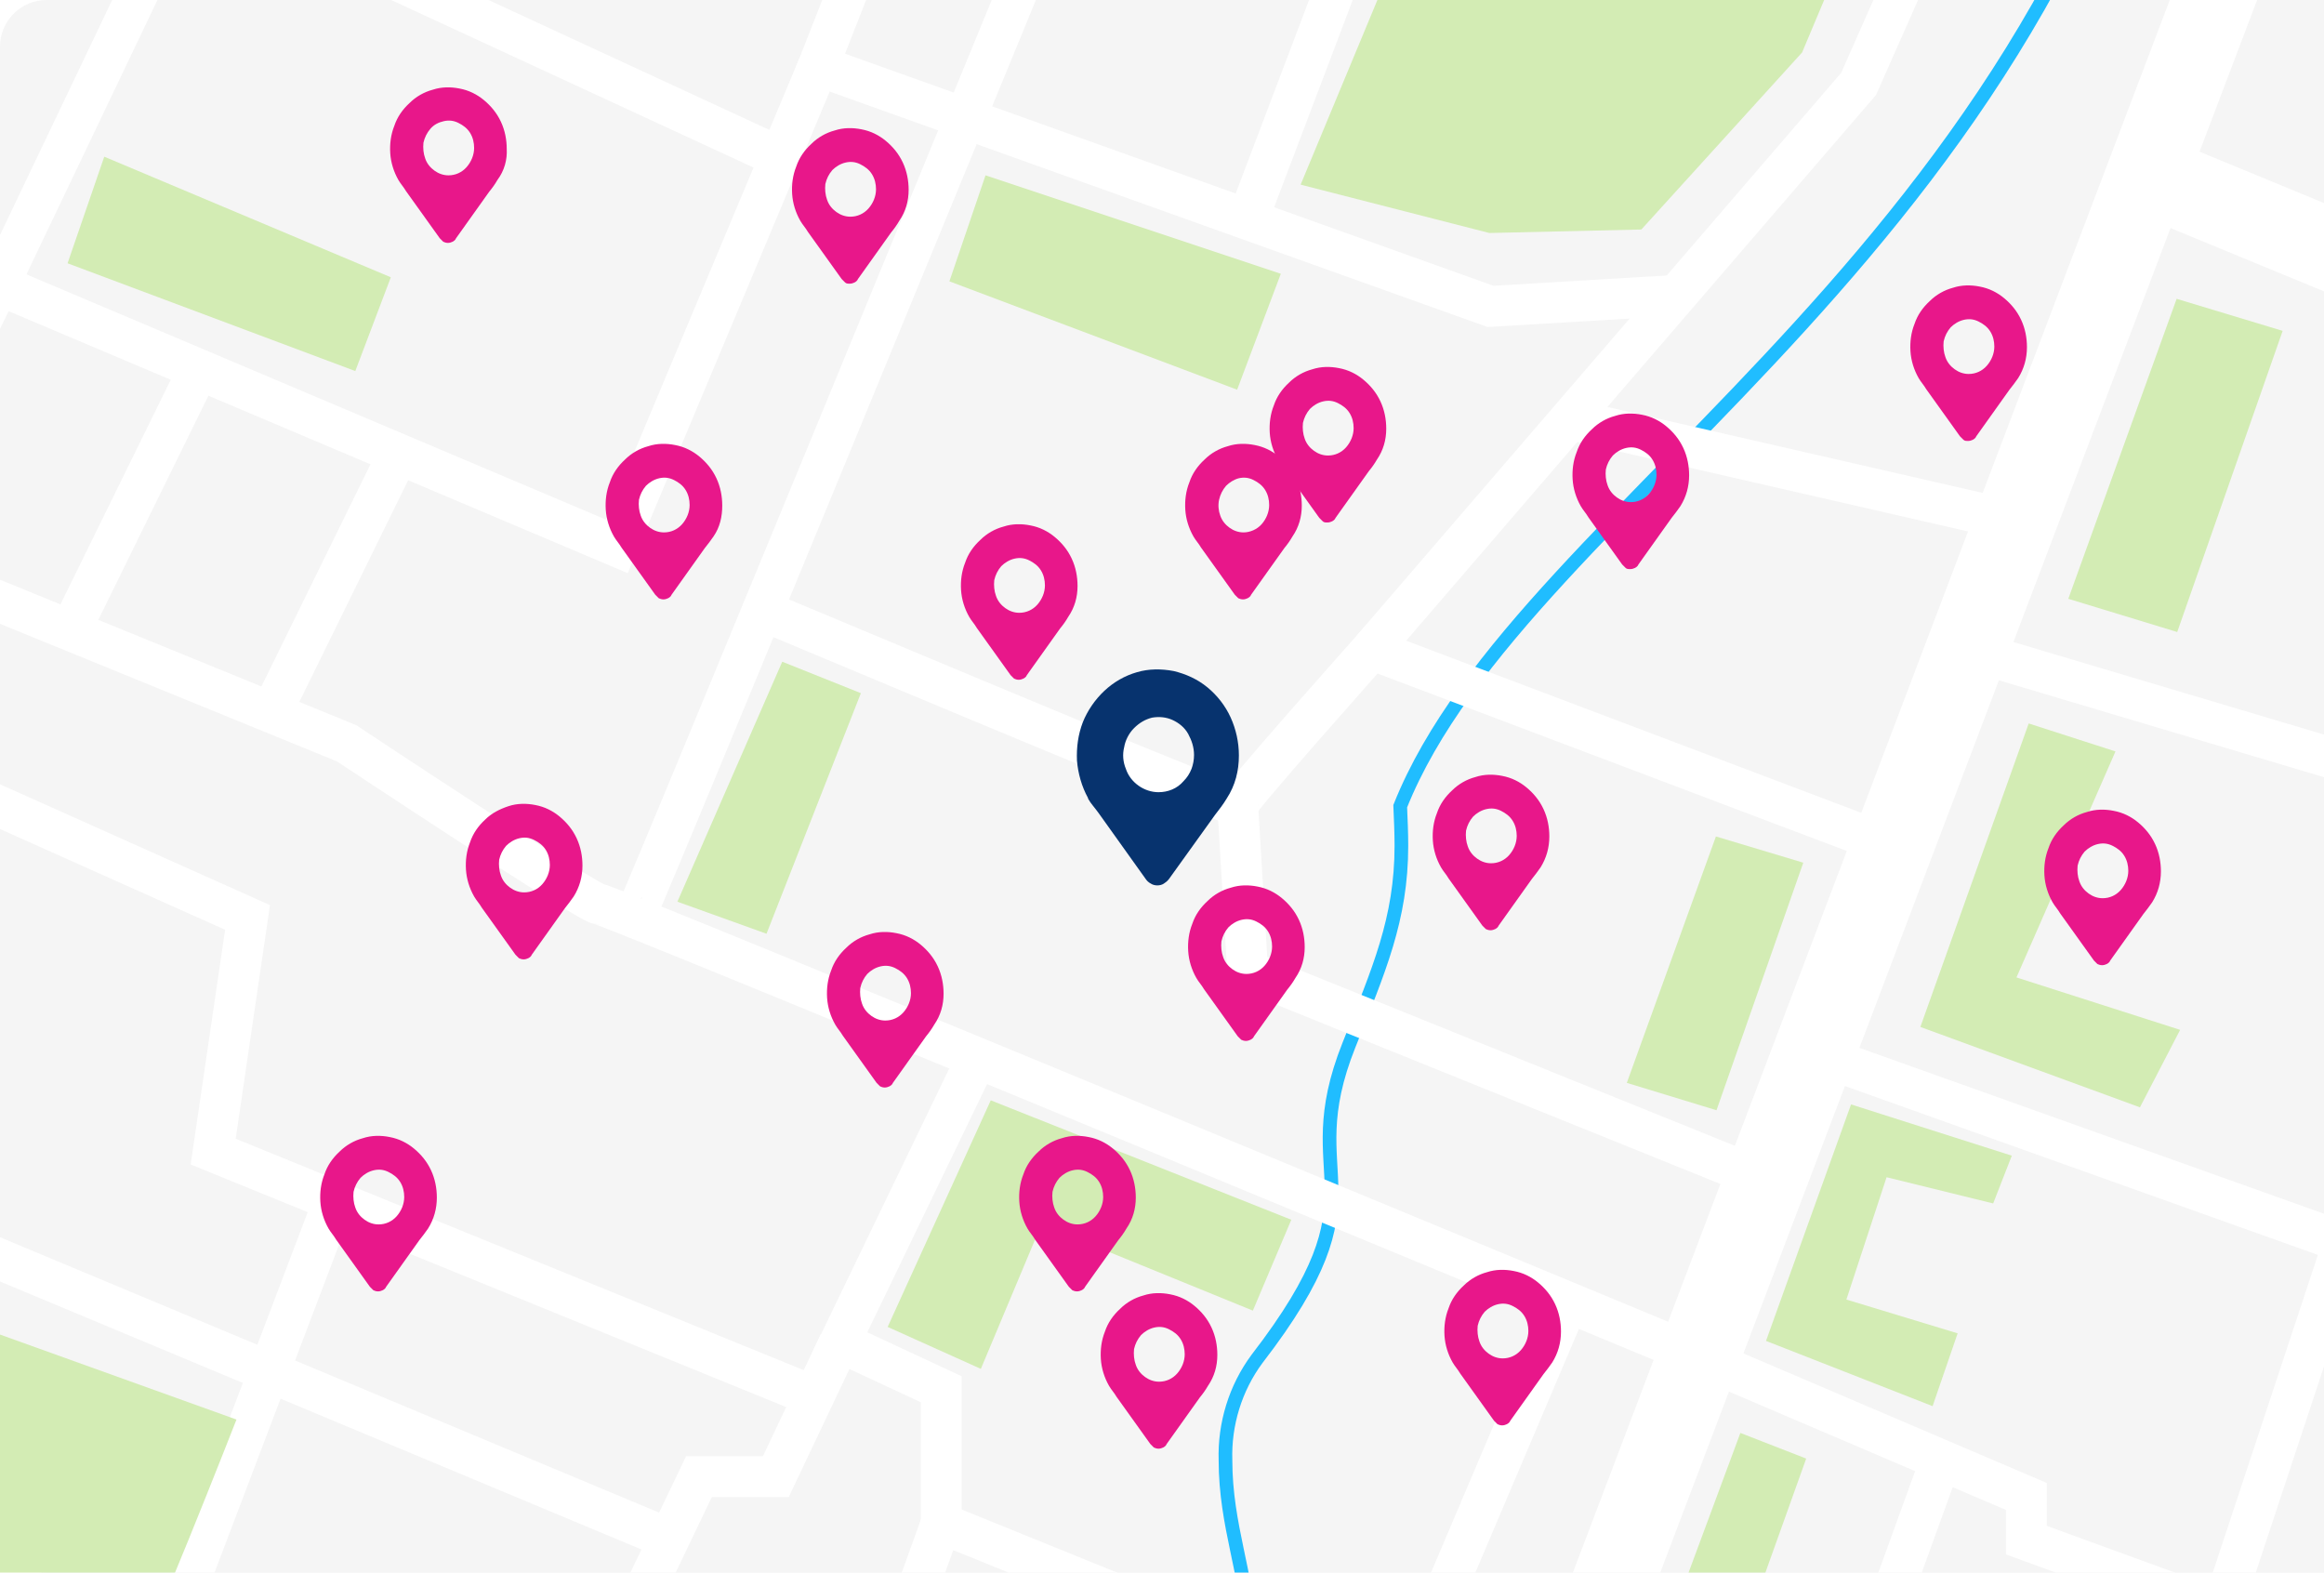 <?xml version="1.0" encoding="utf-8"?>
<!-- Generator: Adobe Illustrator 26.0.3, SVG Export Plug-In . SVG Version: 6.00 Build 0)  -->
<svg version="1.1" xmlns="http://www.w3.org/2000/svg" xmlns:xlink="http://www.w3.org/1999/xlink" x="0px" y="0px"
	 viewBox="0 0 399 270" style="enable-background:new 0 0 399 270;" xml:space="preserve">
<style type="text/css">
	.st0{fill:#F5F5F5;}
	.st1{fill:#FFFFFF;filter:url(#Adobe_OpacityMaskFilter);}
	.st2{mask:url(#mask0_2328_5905_00000091731697895799983840000000554329225093075125_);}
	.st3{fill:none;stroke:#20BDFF;stroke-width:2.347;stroke-miterlimit:10;}
	.st4{fill:none;stroke:#FFFFFF;stroke-width:14.02;stroke-miterlimit:10;}
	.st5{fill:none;stroke:#FFFFFF;stroke-width:7.01;stroke-miterlimit:10;}
	.st6{fill:#D3ECB4;}
	.st7{fill:#E8178A;}
	.st8{fill:#07336E;}
</style>
<g>
	<g>
		<path class="st0" d="M0,8c0-4.4,3.6-8,8-8h391v270H8c-4.4,0-8-3.6-8-8V8z"/>
		<defs>
			<filter id="Adobe_OpacityMaskFilter" filterUnits="userSpaceOnUse" x="-69.8" y="-134" width="567.9" height="1050.2">
				<feColorMatrix  type="matrix" values="1 0 0 0 0  0 1 0 0 0  0 0 1 0 0  0 0 0 1 0"/>
			</filter>
		</defs>
		
			<mask maskUnits="userSpaceOnUse" x="-69.8" y="-134" width="567.9" height="1050.2" id="mask0_2328_5905_00000091731697895799983840000000554329225093075125_">
			<path class="st1" d="M417.6,410V-39H-10v449H417.6z"/>
		</mask>
		<g class="st2">
			<path class="st3" d="M376.5-73.1C357,42.2,261.7,85.1,240.4,138.4c0.1,2.3,0.2,4.6,0.2,6.8c0,12.6-3.9,21.4-9,34.2
				c-9.5,23.8,6.8,24.6-15.8,53.9c-3.7,5-5.6,11.2-5.4,17.4c0,11.3,3.9,19.9,3.9,28.7c0,20.7-17.1,34.1-22.2,53.8
				c-13.7,52.4-19.9,35.7-25.3,50c-6,15.7-7.8,85.6-20.4,97.6C8.9,611.1,87.5,565.8,35.9,661.6c-81.7,151.6-78,195.7-82.4,254.5"/>
			<path class="st4" d="M417.1-97.7L59.4,844.7"/>
			<path class="st4" d="M368.6,29.9l126.8,52.3"/>
			<path class="st5" d="M-51.7,82.2l111.2,45.4c0,0,41.6,27.6,43.3,27.6c1.7,0,188.9,77.7,188.9,77.7l56.2,24v7.5l105.3,38.4"/>
			<path class="st5" d="M108.9,157.5c0.5,0.2,105.3-255.2,105.3-255.2"/>
			<path class="st5" d="M269.2,223.6l-84.1,197.9"/>
			<path class="st5" d="M265.1,302.9l-25.4-9.7l-78.1-31.7v-23l-17.4-8.1l23.6-48.9"/>
			<path class="st5" d="M144.1,230.5l-10.9,23H120L42.5,415.5"/>
			<path class="st5" d="M161.6,261.5l-8.9,24.7l10.7,7.5l-61.1,125.9"/>
			<path class="st5" d="M139.7,239.7l-103.1-42l5.9-40.2l-102.8-46"/>
			<path class="st5" d="M57.3,206.2L-10.6,385"/>
			<path class="st5" d="M-51.7,194.6l166.6,69.6"/>
			<path class="st5" d="M130.9,104.8c24.7,10.3,81.6,34.3,81.6,33.4s23-26.7,23-26.7l89.4,33.8"/>
			<path class="st5" d="M235.5,111.5l83.6-97.1l54.6-123.4"/>
			<path class="st5" d="M287.9,50.7l-32,1.9L140.5,11.3l46.7-119"/>
			<path class="st5" d="M140.5,11.3l-34.6,82.5L-68.5,20"/>
			<path class="st5" d="M-0.2,48.9l-22.2,45.2"/>
			<path class="st5" d="M34.1,63.4l-22,44.8"/>
			<path class="st5" d="M68.4,77.9l-21.8,44.4"/>
			<path class="st5" d="M212.5,138.2l1.7,28.5l88.9,35.9"/>
			<path class="st5" d="M333.2,250.7L270,425"/>
			<path class="st5" d="M469.2,11.3l-87.8,265.3"/>
			<path class="st5" d="M-66.9,261.5l91.8,30"/>
			<path class="st5" d="M-0.2,48.9l86.6-181.4"/>
			<path class="st5" d="M-60.3-62.8L133.9,27"/>
			<path class="st5" d="M337.7,111.5l89.6,26.7"/>
			<path class="st5" d="M313.6,181.6l88.8,31.7"/>
			<path class="st5" d="M269.6,72L346,89.5"/>
			<path class="st5" d="M331.4-13.3L381-2.8"/>
			<path class="st5" d="M214.2,37.7l55.1-145.3"/>
			<path class="st6" d="M348.3,124.2l-18.6,52.1l37.7,13.8l6.9-13.3l-28.1-9l17-38.8L348.3,124.2z"/>
			<path class="st6" d="M294.7,190.6l14.9-42.5l-15-4.5l-15.3,42.3L294.7,190.6z"/>
			<path class="st6" d="M303.2,230.2l14.6-40.6l27.6,8.8l-3.2,8.2l-18.3-4.5l-6.9,21l19.1,5.8l-4.3,12.5L303.2,230.2z"/>
			<path class="st6" d="M134.3,113.6l-18,41.2l15.3,5.5l16.2-41.3L134.3,113.6z"/>
			<path class="st6" d="M67.1,47.6L17.9,26.9l-6.3,18.3L61,63.7L67.1,47.6z"/>
			<path class="st6" d="M219.9,47l-50.7-16.9L163,48.3l49.4,18.6L219.9,47z"/>
			<path class="st6" d="M152.4,227.8l17.7-38.9l51.6,20.5l-6.6,15.6l-36.3-14.8L168.4,235L152.4,227.8z"/>
			<path class="st6" d="M-17,223l57.6,20.7c0,0-16.2,41.4-16.8,39.8c-0.6-1.6-43.1-14.5-43.1-14.5L-17,223z"/>
			<path class="st6" d="M284.4,284.8l14.4-38.8l11.3,4.4L296,289.8L284.4,284.8z"/>
			<path class="st6" d="M373.8,108.5l18.1-51.7l-18.2-5.5l-18.6,51.5L373.8,108.5z"/>
			<path class="st6" d="M338.4-60l-29,69l-27.6,30.4L255.7,40l-32.4-8.3l39.3-94.5L338.4-60z"/>
		</g>
		<path class="st7" d="M268,228.6c0-1.6-0.3-3.2-1-4.7c-0.7-1.5-1.7-2.7-2.9-3.7c-1.2-1-2.6-1.7-4.2-2c-1.5-0.3-3.1-0.3-4.6,0.2
			c-1.5,0.4-2.9,1.2-4,2.3c-1.2,1.1-2.1,2.4-2.6,3.9c-0.6,1.5-0.8,3.1-0.7,4.7c0.1,1.6,0.6,3.2,1.4,4.6l0,0c0.4,0.7,0.9,1.2,1.3,1.9
			l5.8,8.1c0.2,0.2,0.4,0.4,0.6,0.6c0.2,0.1,0.5,0.2,0.8,0.2c0.3,0,0.6-0.1,0.8-0.2c0.2-0.1,0.5-0.3,0.6-0.6l5.7-8
			c0.5-0.6,1-1.3,1.5-2l0,0C267.5,232.3,268,230.5,268,228.6z M258,233.2c-0.9,0-1.7-0.3-2.4-0.8c-0.7-0.5-1.3-1.2-1.6-2.1
			c-0.3-0.8-0.4-1.8-0.3-2.7c0.2-0.9,0.6-1.7,1.2-2.4c0.6-0.6,1.4-1.1,2.3-1.3c0.9-0.2,1.7-0.1,2.5,0.3c0.8,0.4,1.5,0.9,2,1.7
			c0.5,0.8,0.7,1.7,0.7,2.6c0,1.2-0.5,2.4-1.3,3.3C260.3,232.7,259.2,233.2,258,233.2L258,233.2z"/>
		<path class="st7" d="M209,232.6c0-1.6-0.3-3.2-1-4.7c-0.7-1.5-1.7-2.7-2.9-3.7c-1.2-1-2.6-1.7-4.2-2c-1.5-0.3-3.1-0.3-4.6,0.2
			c-1.5,0.4-2.9,1.2-4,2.3c-1.2,1.1-2.1,2.4-2.6,3.9c-0.6,1.5-0.8,3.1-0.7,4.7c0.1,1.6,0.6,3.2,1.4,4.6l0,0c0.4,0.7,0.9,1.2,1.3,1.9
			l5.8,8.1c0.2,0.2,0.4,0.4,0.6,0.6c0.2,0.1,0.5,0.2,0.8,0.2c0.3,0,0.6-0.1,0.8-0.2c0.2-0.1,0.5-0.3,0.6-0.6l5.7-8
			c0.5-0.6,1-1.3,1.4-2l0,0C208.5,236.3,209,234.5,209,232.6z M199,237.2c-0.9,0-1.7-0.3-2.4-0.8c-0.7-0.5-1.3-1.2-1.6-2.1
			c-0.3-0.8-0.4-1.8-0.3-2.7c0.2-0.9,0.6-1.7,1.2-2.4c0.6-0.6,1.4-1.1,2.3-1.3c0.9-0.2,1.7-0.1,2.5,0.3c0.8,0.4,1.5,0.9,2,1.7
			c0.5,0.8,0.7,1.7,0.7,2.6c0,1.2-0.5,2.4-1.3,3.3C201.3,236.7,200.2,237.2,199,237.2L199,237.2z"/>
		<path class="st7" d="M185,100.6c0-1.6-0.3-3.2-1-4.7c-0.7-1.5-1.7-2.7-2.9-3.7c-1.2-1-2.6-1.7-4.2-2c-1.5-0.3-3.1-0.3-4.6,0.2
			c-1.5,0.4-2.9,1.2-4,2.3c-1.2,1.1-2.1,2.4-2.6,3.9c-0.6,1.5-0.8,3.1-0.7,4.7c0.1,1.6,0.6,3.2,1.4,4.6l0,0c0.4,0.7,0.9,1.2,1.3,1.9
			l5.8,8.1c0.2,0.2,0.4,0.4,0.6,0.6c0.2,0.1,0.5,0.2,0.8,0.2c0.3,0,0.6-0.1,0.8-0.2c0.2-0.1,0.5-0.3,0.6-0.6l5.7-8
			c0.5-0.6,1-1.3,1.4-2l0,0C184.5,104.3,185,102.5,185,100.6z M175,105.2c-0.9,0-1.7-0.3-2.4-0.8c-0.7-0.5-1.3-1.2-1.6-2.1
			c-0.3-0.8-0.4-1.8-0.3-2.7c0.2-0.9,0.6-1.7,1.2-2.4c0.6-0.6,1.4-1.1,2.3-1.3c0.9-0.2,1.7-0.1,2.5,0.3c0.8,0.4,1.5,0.9,2,1.7
			c0.5,0.8,0.7,1.7,0.7,2.6c0,1.2-0.5,2.4-1.3,3.3C177.3,104.7,176.2,105.2,175,105.2L175,105.2z"/>
		<path class="st7" d="M162,170.6c0-1.6-0.3-3.2-1-4.7c-0.7-1.5-1.7-2.7-2.9-3.7c-1.2-1-2.6-1.7-4.2-2c-1.5-0.3-3.1-0.3-4.6,0.2
			c-1.5,0.4-2.9,1.2-4,2.3c-1.2,1.1-2.1,2.4-2.6,3.9c-0.6,1.5-0.8,3.1-0.7,4.7c0.1,1.6,0.6,3.2,1.4,4.6l0,0c0.4,0.7,0.9,1.2,1.3,1.9
			l5.8,8.1c0.2,0.2,0.4,0.4,0.6,0.6c0.2,0.1,0.5,0.2,0.8,0.2c0.3,0,0.6-0.1,0.8-0.2c0.2-0.1,0.5-0.3,0.6-0.6l5.7-8
			c0.5-0.6,1-1.3,1.4-2l0,0C161.5,174.3,162,172.5,162,170.6z M152,175.2c-0.9,0-1.7-0.3-2.4-0.8c-0.7-0.5-1.3-1.2-1.6-2.1
			c-0.3-0.8-0.4-1.8-0.3-2.7c0.2-0.9,0.6-1.7,1.2-2.4c0.6-0.6,1.4-1.1,2.3-1.3c0.9-0.2,1.7-0.1,2.5,0.3c0.8,0.4,1.5,0.9,2,1.7
			c0.5,0.8,0.7,1.7,0.7,2.6c0,1.2-0.5,2.4-1.3,3.3C154.3,174.7,153.2,175.2,152,175.2L152,175.2z"/>
		<path class="st7" d="M224,162.6c0-1.6-0.3-3.2-1-4.7c-0.7-1.5-1.7-2.7-2.9-3.7c-1.2-1-2.6-1.7-4.2-2c-1.5-0.3-3.1-0.3-4.6,0.2
			c-1.5,0.4-2.9,1.2-4,2.3c-1.2,1.1-2.1,2.4-2.6,3.9c-0.6,1.5-0.8,3.1-0.7,4.7c0.1,1.6,0.6,3.2,1.4,4.6l0,0c0.4,0.7,0.9,1.2,1.3,1.9
			l5.8,8.1c0.2,0.2,0.4,0.4,0.6,0.6c0.2,0.1,0.5,0.2,0.8,0.2c0.3,0,0.6-0.1,0.8-0.2c0.2-0.1,0.5-0.3,0.6-0.6l5.7-8
			c0.5-0.6,1-1.3,1.4-2l0,0C223.5,166.3,224,164.5,224,162.6z M214,167.2c-0.9,0-1.7-0.3-2.4-0.8c-0.7-0.5-1.3-1.2-1.6-2.1
			c-0.3-0.8-0.4-1.8-0.3-2.7c0.2-0.9,0.6-1.7,1.2-2.4c0.6-0.6,1.4-1.1,2.3-1.3c0.9-0.2,1.7-0.1,2.5,0.3c0.8,0.4,1.5,0.9,2,1.7
			c0.5,0.8,0.7,1.7,0.7,2.6c0,1.2-0.5,2.4-1.3,3.3C216.3,166.7,215.2,167.2,214,167.2L214,167.2z"/>
		<path class="st7" d="M75,205.6c0-1.6-0.3-3.2-1-4.7c-0.7-1.5-1.7-2.7-2.9-3.7c-1.2-1-2.6-1.7-4.2-2c-1.5-0.3-3.1-0.3-4.6,0.2
			c-1.5,0.4-2.9,1.2-4,2.3c-1.2,1.1-2.1,2.4-2.6,3.9c-0.6,1.5-0.8,3.1-0.7,4.7c0.1,1.6,0.6,3.2,1.4,4.6l0,0c0.4,0.7,0.9,1.2,1.3,1.9
			l5.8,8.1c0.2,0.2,0.4,0.4,0.6,0.6c0.2,0.1,0.5,0.2,0.8,0.2c0.3,0,0.6-0.1,0.8-0.2c0.2-0.1,0.5-0.3,0.6-0.6l5.7-8
			c0.5-0.6,1-1.3,1.5-2l0,0C74.5,209.3,75,207.5,75,205.6z M65,210.2c-0.9,0-1.7-0.3-2.4-0.8c-0.7-0.5-1.3-1.2-1.6-2.1
			c-0.3-0.8-0.4-1.8-0.3-2.7c0.2-0.9,0.6-1.7,1.2-2.4c0.6-0.6,1.4-1.1,2.3-1.3c0.9-0.2,1.7-0.1,2.5,0.3c0.8,0.4,1.5,0.9,2,1.7
			s0.7,1.7,0.7,2.6c0,1.2-0.5,2.4-1.3,3.3C67.3,209.7,66.2,210.2,65,210.2L65,210.2z"/>
		<path class="st7" d="M290,81.6c0-1.6-0.3-3.2-1-4.7c-0.7-1.5-1.7-2.7-2.9-3.7c-1.2-1-2.6-1.7-4.2-2c-1.5-0.3-3.1-0.3-4.6,0.2
			c-1.5,0.4-2.9,1.2-4,2.3c-1.2,1.1-2.1,2.4-2.6,3.9c-0.6,1.5-0.8,3.1-0.7,4.7c0.1,1.6,0.6,3.2,1.4,4.6l0,0c0.4,0.7,0.9,1.2,1.3,1.9
			l5.8,8.1c0.2,0.2,0.4,0.4,0.6,0.6s0.5,0.2,0.8,0.2c0.3,0,0.6-0.1,0.8-0.2s0.5-0.3,0.6-0.6l5.7-8c0.5-0.6,1-1.3,1.5-2l0,0
			C289.5,85.3,290,83.5,290,81.6z M280,86.2c-0.9,0-1.7-0.3-2.4-0.8c-0.7-0.5-1.3-1.2-1.6-2.1c-0.3-0.8-0.4-1.8-0.3-2.7
			c0.2-0.9,0.6-1.7,1.2-2.4c0.6-0.6,1.4-1.1,2.3-1.3c0.9-0.2,1.7-0.1,2.5,0.3c0.8,0.4,1.5,0.9,2,1.7c0.5,0.8,0.7,1.7,0.7,2.6
			c0,1.2-0.5,2.4-1.3,3.3C282.3,85.7,281.2,86.2,280,86.2L280,86.2z"/>
		<path class="st7" d="M371,149.6c0-1.6-0.3-3.2-1-4.7c-0.7-1.5-1.7-2.7-2.9-3.7c-1.2-1-2.6-1.7-4.2-2c-1.5-0.3-3.1-0.3-4.6,0.2
			c-1.5,0.4-2.9,1.2-4,2.3c-1.2,1.1-2.1,2.4-2.6,3.9c-0.6,1.5-0.8,3.1-0.7,4.7c0.1,1.6,0.6,3.2,1.4,4.6l0,0c0.4,0.7,0.9,1.2,1.3,1.9
			l5.8,8.1c0.2,0.2,0.4,0.4,0.6,0.6c0.2,0.1,0.5,0.2,0.8,0.2c0.3,0,0.6-0.1,0.8-0.2c0.2-0.1,0.5-0.3,0.6-0.6l5.7-8
			c0.5-0.6,1-1.3,1.5-2l0,0C370.5,153.3,371,151.5,371,149.6z M361,154.2c-0.9,0-1.7-0.3-2.4-0.8c-0.7-0.5-1.3-1.2-1.6-2.1
			c-0.3-0.8-0.4-1.8-0.3-2.7c0.2-0.9,0.6-1.7,1.2-2.4c0.6-0.6,1.4-1.1,2.3-1.3c0.9-0.2,1.7-0.1,2.5,0.3c0.8,0.4,1.5,0.9,2,1.7
			s0.7,1.7,0.7,2.6c0,1.2-0.5,2.4-1.3,3.3C363.3,153.7,362.2,154.2,361,154.2L361,154.2z"/>
		<path class="st7" d="M100,148.6c0-1.6-0.3-3.2-1-4.7c-0.7-1.5-1.7-2.7-2.9-3.7c-1.2-1-2.6-1.7-4.2-2c-1.5-0.3-3.1-0.3-4.6,0.2
			s-2.9,1.2-4,2.3c-1.2,1.1-2.1,2.4-2.6,3.9c-0.6,1.5-0.8,3.1-0.7,4.7c0.1,1.6,0.6,3.2,1.4,4.6l0,0c0.4,0.7,0.9,1.2,1.3,1.9l5.8,8.1
			c0.2,0.2,0.4,0.4,0.6,0.6c0.2,0.1,0.5,0.2,0.8,0.2c0.3,0,0.6-0.1,0.8-0.2c0.2-0.1,0.5-0.3,0.6-0.6l5.7-8c0.5-0.6,1-1.3,1.5-2l0,0
			C99.5,152.3,100,150.5,100,148.6z M90,153.2c-0.9,0-1.7-0.3-2.4-0.8c-0.7-0.5-1.3-1.2-1.6-2.1c-0.3-0.8-0.4-1.8-0.3-2.7
			c0.2-0.9,0.6-1.7,1.2-2.4c0.6-0.6,1.4-1.1,2.3-1.3c0.9-0.2,1.7-0.1,2.5,0.3c0.8,0.4,1.5,0.9,2,1.7s0.7,1.7,0.7,2.6
			c0,1.2-0.5,2.4-1.3,3.3C92.3,152.7,91.2,153.2,90,153.2L90,153.2z"/>
		<path class="st7" d="M156,32.6c0-1.6-0.3-3.2-1-4.7c-0.7-1.5-1.7-2.7-2.9-3.7c-1.2-1-2.6-1.7-4.2-2c-1.5-0.3-3.1-0.3-4.6,0.2
			c-1.5,0.4-2.9,1.2-4,2.3c-1.2,1.1-2.1,2.4-2.6,3.9c-0.6,1.5-0.8,3.1-0.7,4.7c0.1,1.6,0.6,3.2,1.4,4.6l0,0c0.4,0.7,0.9,1.2,1.3,1.9
			l5.8,8.1c0.2,0.2,0.4,0.4,0.6,0.6s0.5,0.2,0.8,0.2c0.3,0,0.6-0.1,0.8-0.2s0.5-0.3,0.6-0.6l5.7-8c0.5-0.6,1-1.3,1.4-2l0,0
			C155.5,36.3,156,34.5,156,32.6z M146,37.2c-0.9,0-1.7-0.3-2.4-0.8c-0.7-0.5-1.3-1.2-1.6-2.1c-0.3-0.8-0.4-1.8-0.3-2.7
			c0.2-0.9,0.6-1.7,1.2-2.4c0.6-0.6,1.4-1.1,2.3-1.3c0.9-0.2,1.7-0.1,2.5,0.3c0.8,0.4,1.5,0.9,2,1.7c0.5,0.8,0.7,1.7,0.7,2.6
			c0,1.2-0.5,2.4-1.3,3.3C148.3,36.7,147.2,37.2,146,37.2L146,37.2z"/>
		<path class="st7" d="M238,73.6c0-1.6-0.3-3.2-1-4.7c-0.7-1.5-1.7-2.7-2.9-3.7c-1.2-1-2.6-1.7-4.2-2c-1.5-0.3-3.1-0.3-4.6,0.2
			c-1.5,0.4-2.9,1.2-4,2.3c-1.2,1.1-2.1,2.4-2.6,3.9c-0.6,1.5-0.8,3.1-0.7,4.7c0.1,1.6,0.6,3.2,1.4,4.6l0,0c0.4,0.7,0.9,1.2,1.3,1.9
			l5.8,8.1c0.2,0.2,0.4,0.4,0.6,0.6s0.5,0.2,0.8,0.2c0.3,0,0.6-0.1,0.8-0.2s0.5-0.3,0.6-0.6l5.7-8c0.5-0.6,1-1.3,1.4-2l0,0
			C237.5,77.3,238,75.5,238,73.6z M228,78.2c-0.9,0-1.7-0.3-2.4-0.8c-0.7-0.5-1.3-1.2-1.6-2.1c-0.3-0.8-0.4-1.8-0.3-2.7
			c0.2-0.9,0.6-1.7,1.2-2.4c0.6-0.6,1.4-1.1,2.3-1.3c0.9-0.2,1.7-0.1,2.5,0.3c0.8,0.4,1.5,0.9,2,1.7c0.5,0.8,0.7,1.7,0.7,2.6
			c0,1.2-0.5,2.4-1.3,3.3C230.3,77.7,229.2,78.2,228,78.2L228,78.2z"/>
		<path class="st7" d="M348,59.6c0-1.6-0.3-3.2-1-4.7c-0.7-1.5-1.7-2.7-2.9-3.7c-1.2-1-2.6-1.7-4.2-2c-1.5-0.3-3.1-0.3-4.6,0.2
			c-1.5,0.4-2.9,1.2-4,2.3c-1.2,1.1-2.1,2.4-2.6,3.9c-0.6,1.5-0.8,3.1-0.7,4.7c0.1,1.6,0.6,3.2,1.4,4.6l0,0c0.4,0.7,0.9,1.2,1.3,1.9
			l5.8,8.1c0.2,0.2,0.4,0.4,0.6,0.6s0.5,0.2,0.8,0.2c0.3,0,0.6-0.1,0.8-0.2s0.5-0.3,0.6-0.6l5.7-8c0.5-0.6,1-1.3,1.5-2l0,0
			C347.5,63.3,348,61.5,348,59.6z M338,64.2c-0.9,0-1.7-0.3-2.4-0.8c-0.7-0.5-1.3-1.2-1.6-2.1c-0.3-0.8-0.4-1.8-0.3-2.7
			c0.2-0.9,0.6-1.7,1.2-2.4c0.6-0.6,1.4-1.1,2.3-1.3c0.9-0.2,1.7-0.1,2.5,0.3c0.8,0.4,1.5,0.9,2,1.7c0.5,0.8,0.7,1.7,0.7,2.6
			c0,1.2-0.5,2.4-1.3,3.3C340.3,63.7,339.2,64.2,338,64.2L338,64.2z"/>
		<path class="st7" d="M124,86.8c0-1.6-0.3-3.2-1-4.7c-0.7-1.5-1.7-2.7-2.9-3.7c-1.2-1-2.6-1.7-4.2-2c-1.5-0.3-3.1-0.3-4.6,0.2
			c-1.5,0.4-2.9,1.2-4,2.3c-1.2,1.1-2.1,2.4-2.6,3.9c-0.6,1.5-0.8,3.1-0.7,4.7c0.1,1.6,0.6,3.2,1.4,4.6l0,0c0.4,0.7,0.9,1.2,1.3,1.9
			l5.8,8.1c0.2,0.2,0.4,0.4,0.6,0.6c0.2,0.1,0.5,0.2,0.8,0.2c0.3,0,0.6-0.1,0.8-0.2c0.2-0.1,0.5-0.3,0.6-0.6l5.7-8
			c0.5-0.6,1-1.3,1.5-2l0,0C123.6,90.5,124,88.7,124,86.8z M114,91.4c-0.9,0-1.7-0.3-2.4-0.8c-0.7-0.5-1.3-1.2-1.6-2.1
			c-0.3-0.8-0.4-1.8-0.3-2.7c0.2-0.9,0.6-1.7,1.2-2.4c0.6-0.6,1.4-1.1,2.3-1.3c0.9-0.2,1.7-0.1,2.5,0.3c0.8,0.4,1.5,0.9,2,1.7
			s0.7,1.7,0.7,2.6c0,1.2-0.5,2.4-1.3,3.3S115.2,91.4,114,91.4L114,91.4z"/>
		<path class="st7" d="M223.5,86.8c0-1.6-0.3-3.2-1-4.7c-0.7-1.5-1.7-2.7-2.9-3.7c-1.2-1-2.6-1.7-4.2-2c-1.5-0.3-3.1-0.3-4.6,0.2
			c-1.5,0.4-2.9,1.2-4,2.3c-1.2,1.1-2.1,2.4-2.6,3.9c-0.6,1.5-0.8,3.1-0.7,4.7c0.1,1.6,0.6,3.2,1.4,4.6l0,0c0.4,0.7,0.9,1.2,1.3,1.9
			l5.8,8.1c0.2,0.2,0.4,0.4,0.6,0.6c0.2,0.1,0.5,0.2,0.8,0.2c0.3,0,0.6-0.1,0.8-0.2c0.2-0.1,0.5-0.3,0.6-0.6l5.7-8
			c0.5-0.6,1-1.3,1.4-2l0,0C223,90.5,223.5,88.7,223.5,86.8z M213.5,91.4c-0.9,0-1.7-0.3-2.4-0.8c-0.7-0.5-1.3-1.2-1.6-2.1
			c-0.3-0.8-0.4-1.8-0.2-2.7c0.2-0.9,0.6-1.7,1.2-2.4c0.6-0.6,1.4-1.1,2.2-1.3c0.9-0.2,1.7-0.1,2.5,0.3c0.8,0.4,1.5,0.9,2,1.7
			s0.7,1.7,0.7,2.6c0,1.2-0.5,2.4-1.3,3.3S214.6,91.4,213.5,91.4L213.5,91.4z"/>
		<path class="st8" d="M212.7,129.7c0-2.3-0.5-4.5-1.4-6.5c-0.9-2-2.3-3.8-4-5.2c-1.7-1.4-3.7-2.3-5.8-2.8c-2.1-0.4-4.3-0.4-6.3,0.2
			c-2.1,0.6-4,1.7-5.6,3.2c-1.6,1.5-2.9,3.4-3.7,5.4c-0.8,2.1-1.1,4.3-1,6.6c0.2,2.2,0.8,4.4,1.9,6.4l0,0.1c0.5,0.9,1.2,1.6,1.9,2.6
			l8,11.2c0.2,0.3,0.5,0.6,0.9,0.8c0.3,0.2,0.7,0.3,1.1,0.3c0.4,0,0.8-0.1,1.1-0.3c0.3-0.2,0.6-0.4,0.9-0.8l7.9-11
			c0.7-0.9,1.4-1.8,2-2.8l0,0C212.1,134.8,212.7,132.3,212.7,129.7z M198.9,136c-1.2,0-2.4-0.4-3.4-1.1c-1-0.7-1.8-1.7-2.2-2.9
			c-0.5-1.2-0.6-2.5-0.3-3.7c0.2-1.2,0.8-2.4,1.7-3.3s1.9-1.5,3.1-1.8c1.2-0.2,2.4-0.1,3.5,0.4c1.1,0.5,2.1,1.3,2.7,2.4s1,2.3,1,3.6
			c0,1.7-0.6,3.3-1.8,4.5C202.1,135.4,200.5,136,198.9,136L198.9,136z"/>
		<path class="st7" d="M87,25.6c0-1.6-0.3-3.2-1-4.7c-0.7-1.5-1.7-2.7-2.9-3.7s-2.6-1.7-4.2-2c-1.5-0.3-3.1-0.3-4.6,0.2
			c-1.5,0.4-2.9,1.2-4,2.3c-1.2,1.1-2.1,2.4-2.6,3.9c-0.6,1.5-0.8,3.1-0.7,4.7s0.6,3.2,1.4,4.6l0,0c0.4,0.7,0.9,1.2,1.3,1.9l5.8,8.1
			c0.2,0.2,0.4,0.4,0.6,0.6c0.2,0.1,0.5,0.2,0.8,0.2c0.3,0,0.6-0.1,0.8-0.2c0.2-0.1,0.5-0.3,0.6-0.6l5.7-8c0.5-0.6,1-1.3,1.4-2l0,0
			C86.6,29.3,87.1,27.4,87,25.6z M77,30.1c-0.9,0-1.7-0.3-2.4-0.8c-0.7-0.5-1.3-1.2-1.6-2.1c-0.3-0.8-0.4-1.8-0.3-2.7
			c0.2-0.9,0.6-1.7,1.2-2.4s1.4-1.1,2.3-1.3c0.9-0.2,1.7-0.1,2.5,0.3c0.8,0.4,1.5,0.9,2,1.7c0.5,0.8,0.7,1.7,0.7,2.6
			c0,1.2-0.5,2.4-1.3,3.3S78.2,30.1,77,30.1L77,30.1z"/>
		<path class="st7" d="M195,205.6c0-1.6-0.3-3.2-1-4.7c-0.7-1.5-1.7-2.7-2.9-3.7c-1.2-1-2.6-1.7-4.2-2c-1.5-0.3-3.1-0.3-4.6,0.2
			c-1.5,0.4-2.9,1.2-4,2.3c-1.2,1.1-2.1,2.4-2.6,3.9c-0.6,1.5-0.8,3.1-0.7,4.7c0.1,1.6,0.6,3.2,1.4,4.6l0,0c0.4,0.7,0.9,1.2,1.3,1.9
			l5.8,8.1c0.2,0.2,0.4,0.4,0.6,0.6c0.2,0.1,0.5,0.2,0.8,0.2c0.3,0,0.6-0.1,0.8-0.2c0.2-0.1,0.5-0.3,0.6-0.6l5.7-8
			c0.5-0.6,1-1.3,1.4-2l0,0C194.5,209.3,195,207.5,195,205.6z M185,210.2c-0.9,0-1.7-0.3-2.4-0.8c-0.7-0.5-1.3-1.2-1.6-2.1
			c-0.3-0.8-0.4-1.8-0.3-2.7c0.2-0.9,0.6-1.7,1.2-2.4c0.6-0.6,1.4-1.1,2.3-1.3c0.9-0.2,1.7-0.1,2.5,0.3c0.8,0.4,1.5,0.9,2,1.7
			s0.7,1.7,0.7,2.6c0,1.2-0.5,2.4-1.3,3.3C187.3,209.7,186.2,210.2,185,210.2L185,210.2z"/>
		<path class="st7" d="M266,143.6c0-1.6-0.3-3.2-1-4.7c-0.7-1.5-1.7-2.7-2.9-3.7c-1.2-1-2.6-1.7-4.2-2c-1.5-0.3-3.1-0.3-4.6,0.2
			c-1.5,0.4-2.9,1.2-4,2.3c-1.2,1.1-2.1,2.4-2.6,3.9c-0.6,1.5-0.8,3.1-0.7,4.7c0.1,1.6,0.6,3.2,1.4,4.6l0,0c0.4,0.7,0.9,1.2,1.3,1.9
			l5.8,8.1c0.2,0.2,0.4,0.4,0.6,0.6c0.2,0.1,0.5,0.2,0.8,0.2c0.3,0,0.6-0.1,0.8-0.2c0.2-0.1,0.5-0.3,0.6-0.6l5.7-8
			c0.5-0.6,1-1.3,1.5-2l0,0C265.5,147.3,266,145.5,266,143.6z M256,148.2c-0.9,0-1.7-0.3-2.4-0.8c-0.7-0.5-1.3-1.2-1.6-2.1
			c-0.3-0.8-0.4-1.8-0.3-2.7c0.2-0.9,0.6-1.7,1.2-2.4c0.6-0.6,1.4-1.1,2.3-1.3c0.9-0.2,1.7-0.1,2.5,0.3c0.8,0.4,1.5,0.9,2,1.7
			s0.7,1.7,0.7,2.6c0,1.2-0.5,2.4-1.3,3.3C258.3,147.7,257.2,148.2,256,148.2L256,148.2z"/>
	</g>
</g>
</svg>
